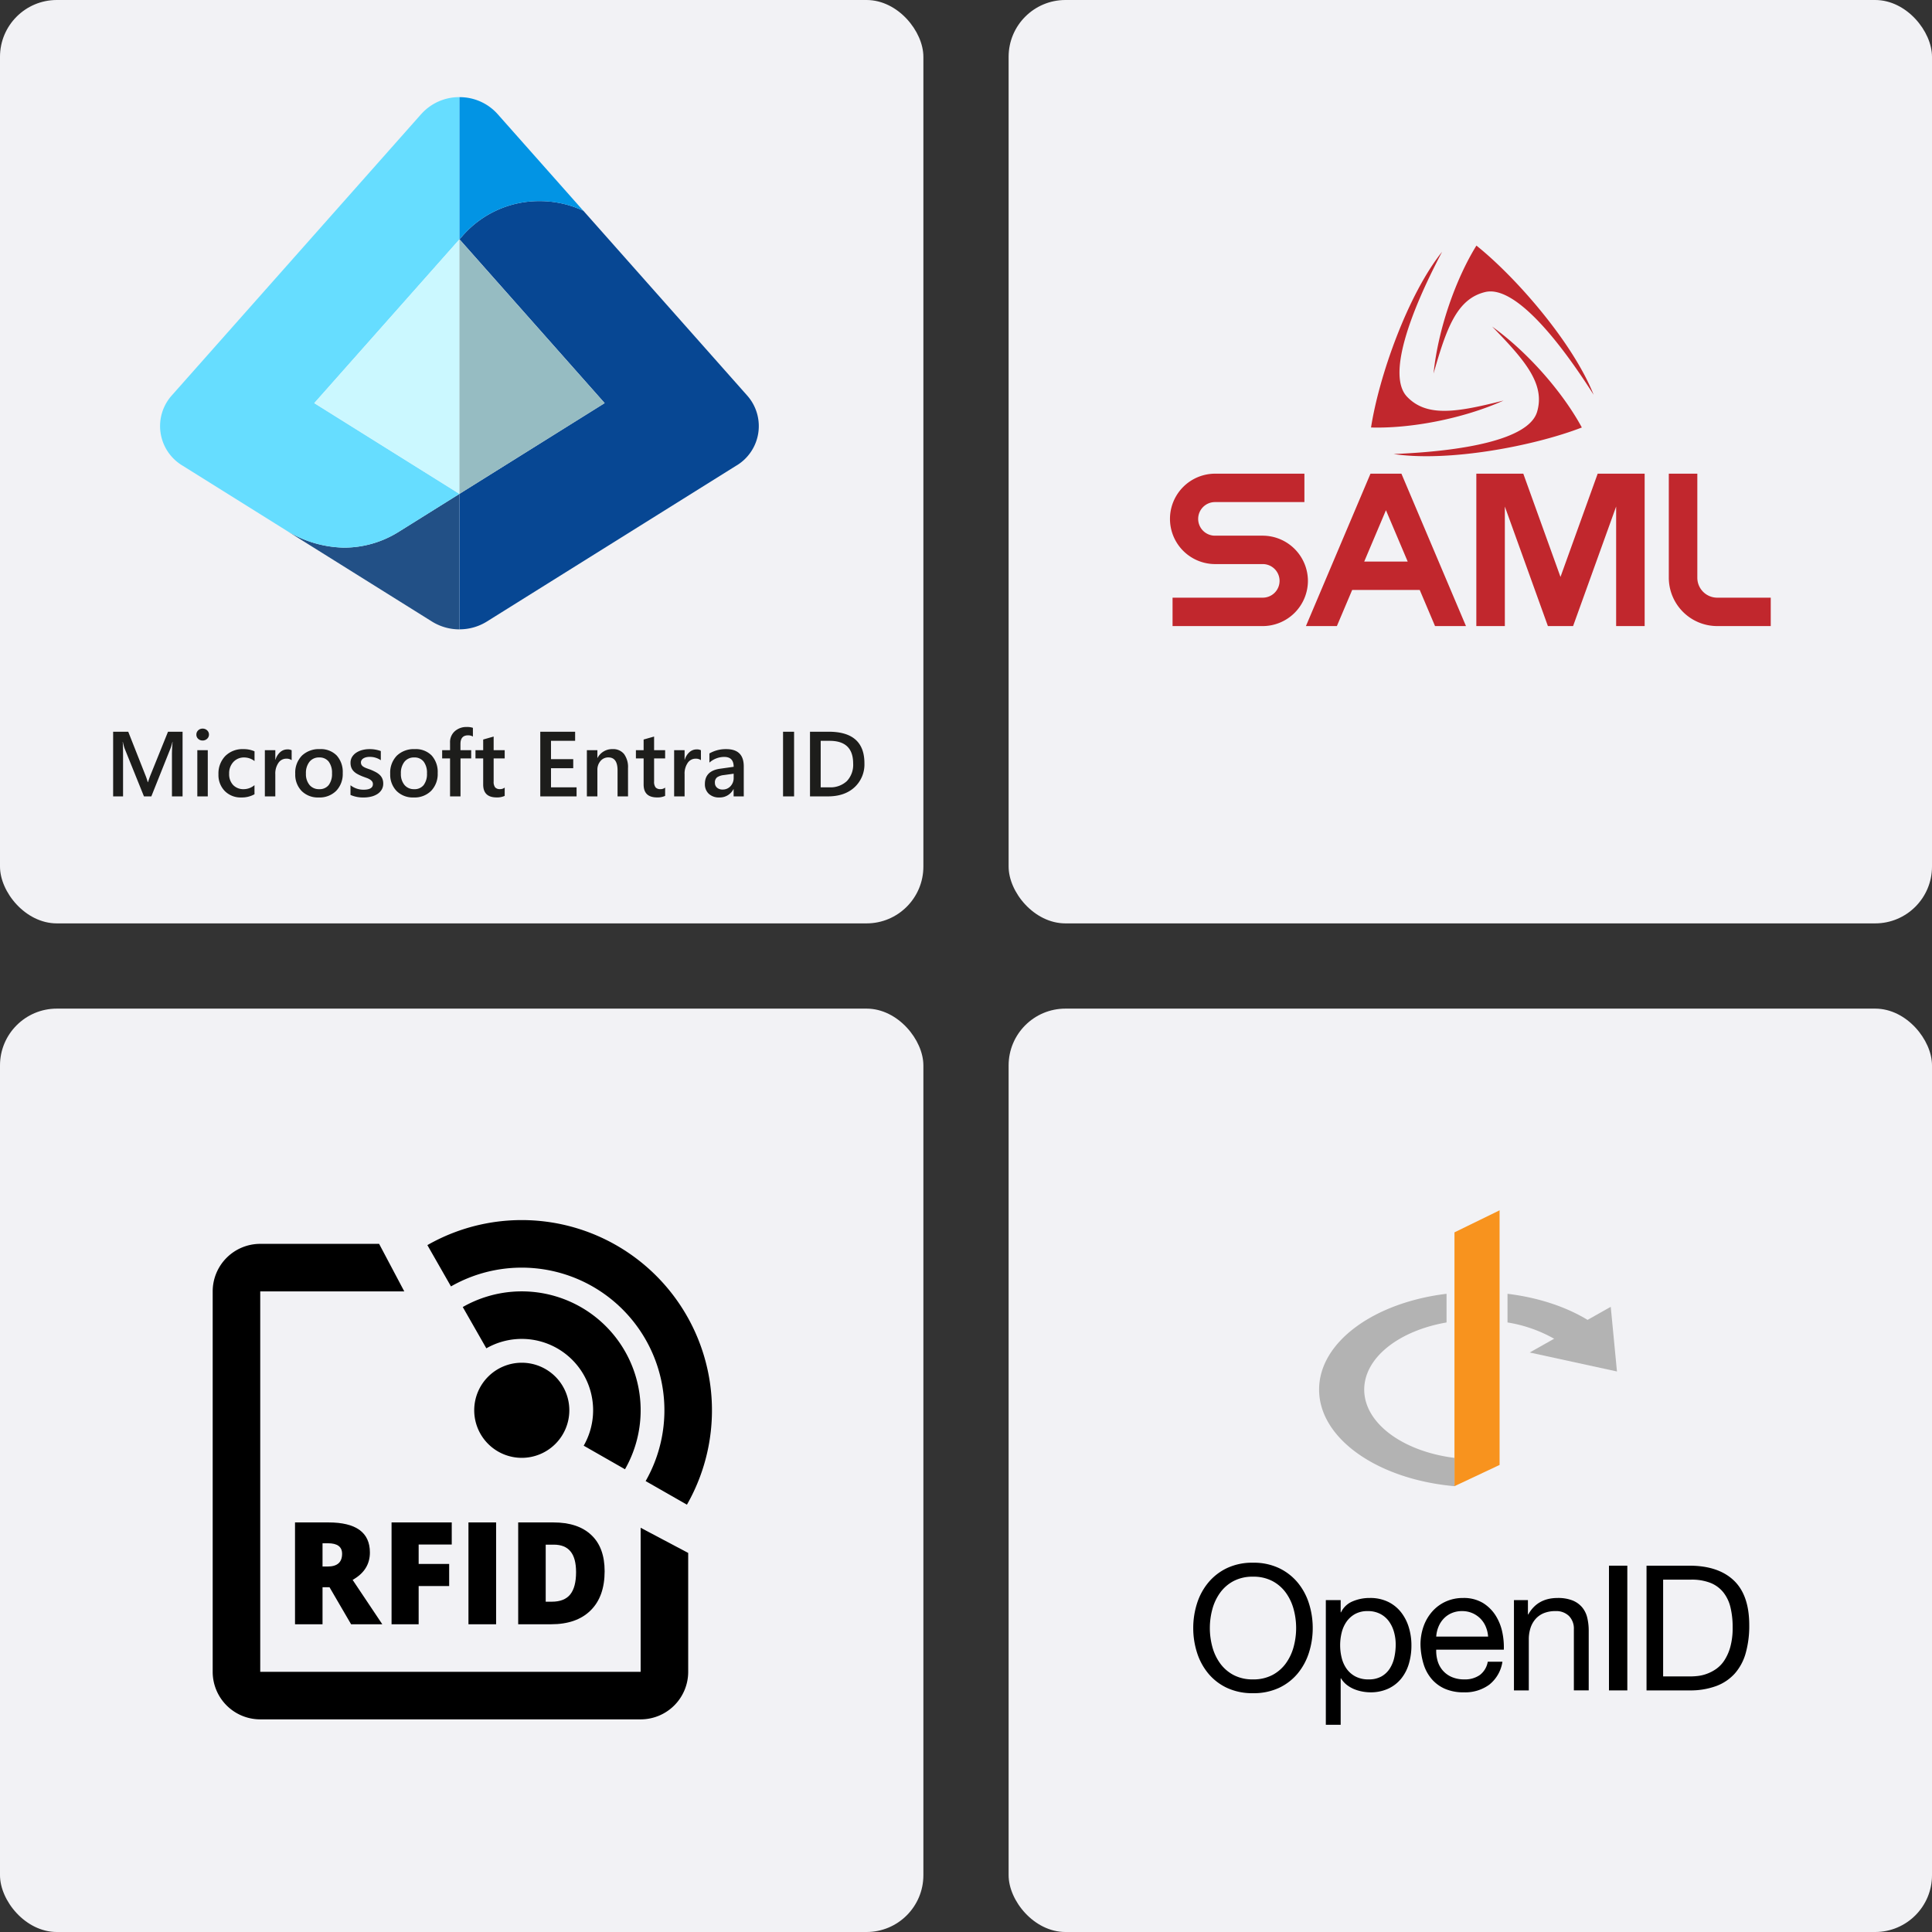 <?xml version="1.0" encoding="UTF-8"?>
<svg xmlns="http://www.w3.org/2000/svg" width="680" height="680" viewBox="0 0 680 680">
  <rect x="0" y="0" width="680" height="680" fill="#333333" stroke="none"/>
  <g id="Integration-Authentifizierungsstandards" transform="translate(-492 -3890)">
    <g id="logo-Microsoft-Entra-id" transform="translate(492.314 3890)">
      <rect id="Rechteck_97264" data-name="Rechteck 97264" width="325" height="325" rx="20" transform="translate(-0.315)" fill="#f2f2f5"></rect>
      <g id="Microsoft_Entra_ID_color_icon" transform="translate(56.021 34.187)">
        <path id="Pfad_36133" data-name="Pfad 36133" d="M3.8,25.864a39.955,39.955,0,0,0,20.079,5.983,36.236,36.236,0,0,0,19.623-5.7.036.036,0,0,0,.023-.012L64.66,12.927V60.614a18.258,18.258,0,0,1-9.647-2.74L3.8,25.864Z" transform="translate(40.712 126.715)" fill="#225086"></path>
        <path id="Pfad_36134" data-name="Pfad 36134" d="M91.943,6.936l-87.81,99.05A16.2,16.2,0,0,0,7.915,130.7s32.5,20.313,36.6,22.878a39.955,39.955,0,0,0,20.079,5.983,36.236,36.236,0,0,0,19.623-5.7.036.036,0,0,0,.023-.012l21.133-13.207L54.278,108.7l51.106-57.65V1h0A17.869,17.869,0,0,0,91.955,6.936Z" transform="translate(0 -1)" fill="#6df"></path>
        <path id="Pfad_36135" data-name="Pfad 36135" d="M4.636,62.925l.609.375L55.73,94.865h.012V5.287l-.012-.012Z" transform="translate(49.642 44.777)" fill="#cbf8ff"></path>
        <path id="Pfad_36136" data-name="Pfad 36136" d="M106.447,97.239a16.2,16.2,0,0,0,3.782-24.716L52.613,7.532A36.318,36.318,0,0,0,37.241,4.125,35.747,35.747,0,0,0,10.289,16.137l-1.276,1.44h0l51.094,57.65h0L9,107.167v47.687a18.189,18.189,0,0,0,9.636-2.74l87.81-54.887Z" transform="translate(96.383 32.463)" fill="#074793"></path>
        <path id="Pfad_36137" data-name="Pfad 36137" d="M9.012,1V51.052l1.276-1.44A35.747,35.747,0,0,1,37.24,37.6a36.455,36.455,0,0,1,15.373,3.407L22.417,6.948A17.844,17.844,0,0,0,9,1.012Z" transform="translate(96.372 -1)" fill="#0294e4"></path>
        <path id="Pfad_36138" data-name="Pfad 36138" d="M60.095,62.915h0L9,5.276V94.843Z" transform="translate(96.383 44.788)" fill="#96bcc2"></path>
      </g>
      <path id="Pfad_36150" data-name="Pfad 36150" d="M-20.059,16.158H-23.8V1.431q0-1.809.222-4.428h-.063a15.29,15.29,0,0,1-.619,2.142l-6.792,17.013h-2.6L-40.468-.728A15.906,15.906,0,0,1-41.072-3h-.063q.127,1.365.127,4.46v14.7H-44.5V-6.6h5.317L-33.2,8.556a22.413,22.413,0,0,1,.889,2.6h.079q.587-1.793.952-2.666L-25.185-6.6h5.126Zm7.046-19.663a2.214,2.214,0,0,1-1.547-.587A1.932,1.932,0,0,1-15.2-5.584a1.982,1.982,0,0,1,.643-1.508,2.181,2.181,0,0,1,1.547-.6,2.249,2.249,0,0,1,1.587.6,1.97,1.97,0,0,1,.651,1.508,1.943,1.943,0,0,1-.651,1.468A2.233,2.233,0,0,1-13.013-3.505Zm1.825,19.663H-14.87V-.093h3.682Zm16.442-.746A9.08,9.08,0,0,1,.635,16.539,7.821,7.821,0,0,1-5.2,14.278,8.011,8.011,0,0,1-7.427,8.413,8.817,8.817,0,0,1-5.038,1.962,8.539,8.539,0,0,1,1.35-.474,9.325,9.325,0,0,1,5.269.3V3.732a5.937,5.937,0,0,0-3.618-1.27A5.029,5.029,0,0,0-2.174,4.041,5.774,5.774,0,0,0-3.665,8.175a5.505,5.505,0,0,0,1.4,3.983,4.987,4.987,0,0,0,3.769,1.46,5.89,5.89,0,0,0,3.745-1.412Zm13.077-12a3.052,3.052,0,0,0-1.92-.524,3.287,3.287,0,0,0-2.73,1.476,6.6,6.6,0,0,0-1.1,4.015v7.776H8.9V-.093h3.682V3.256h.063A5.661,5.661,0,0,1,14.308.582a3.743,3.743,0,0,1,2.5-.96,3.1,3.1,0,0,1,1.524.3Zm9.522,13.125a8.055,8.055,0,0,1-6.007-2.277A8.227,8.227,0,0,1,19.6,8.223a8.56,8.56,0,0,1,2.341-6.4,8.608,8.608,0,0,1,6.308-2.3,7.8,7.8,0,0,1,5.935,2.238,8.644,8.644,0,0,1,2.127,6.205A8.517,8.517,0,0,1,34.018,14.2,8.237,8.237,0,0,1,27.853,16.539Zm.175-14.077A4.2,4.2,0,0,0,24.615,3.97a6.313,6.313,0,0,0-1.254,4.158,5.946,5.946,0,0,0,1.27,4.023,4.264,4.264,0,0,0,3.4,1.468,4.046,4.046,0,0,0,3.341-1.444,6.393,6.393,0,0,0,1.166-4.11,6.489,6.489,0,0,0-1.166-4.142A4.027,4.027,0,0,0,28.027,2.462ZM39.041,15.65V12.238A7.345,7.345,0,0,0,43.6,13.809q3.333,0,3.333-1.968a1.551,1.551,0,0,0-.286-.944,2.727,2.727,0,0,0-.77-.69,6.052,6.052,0,0,0-1.143-.54q-.659-.238-1.468-.54a15.541,15.541,0,0,1-1.8-.841,5.442,5.442,0,0,1-1.333-1.008A3.8,3.8,0,0,1,39.327,6a4.7,4.7,0,0,1-.27-1.666,3.851,3.851,0,0,1,.555-2.071A4.827,4.827,0,0,1,41.1.756a7.154,7.154,0,0,1,2.127-.92,9.736,9.736,0,0,1,2.46-.309,11.182,11.182,0,0,1,4.031.682V3.43a6.8,6.8,0,0,0-3.936-1.174,5.14,5.14,0,0,0-1.262.143,3.256,3.256,0,0,0-.96.4,1.952,1.952,0,0,0-.619.611,1.458,1.458,0,0,0-.222.786,1.679,1.679,0,0,0,.222.889,2.018,2.018,0,0,0,.659.643,5.689,5.689,0,0,0,1.047.508q.611.23,1.4.5a20.52,20.52,0,0,1,1.881.873,6.355,6.355,0,0,1,1.42,1.008,3.951,3.951,0,0,1,.9,1.3,4.419,4.419,0,0,1,.317,1.754,4.008,4.008,0,0,1-.571,2.158,4.762,4.762,0,0,1-1.524,1.524,7.132,7.132,0,0,1-2.2.9,11.419,11.419,0,0,1-2.627.294A11.066,11.066,0,0,1,39.041,15.65Zm22.234.889a8.055,8.055,0,0,1-6.007-2.277,8.227,8.227,0,0,1-2.246-6.039,8.56,8.56,0,0,1,2.341-6.4,8.608,8.608,0,0,1,6.308-2.3,7.8,7.8,0,0,1,5.935,2.238,8.644,8.644,0,0,1,2.127,6.205A8.517,8.517,0,0,1,67.441,14.2,8.237,8.237,0,0,1,61.275,16.539ZM61.45,2.462A4.2,4.2,0,0,0,58.038,3.97a6.313,6.313,0,0,0-1.254,4.158,5.946,5.946,0,0,0,1.27,4.023,4.264,4.264,0,0,0,3.4,1.468,4.046,4.046,0,0,0,3.341-1.444,6.393,6.393,0,0,0,1.166-4.11,6.49,6.49,0,0,0-1.166-4.142A4.027,4.027,0,0,0,61.45,2.462ZM82.129-4.9a3.347,3.347,0,0,0-1.7-.428q-2.682,0-2.682,3.031V-.093h3.777V2.8H77.765V16.158H74.083V2.8H71.305V-.093h2.777V-2.727a5.129,5.129,0,0,1,1.682-4.055A6.126,6.126,0,0,1,79.97-8.266a6.245,6.245,0,0,1,2.158.3ZM93.317,15.984a6.381,6.381,0,0,1-2.841.54q-4.729,0-4.729-4.539V2.8H83.033V-.093h2.714V-3.854L89.429-4.9V-.093h3.888V2.8H89.429v8.126a3.2,3.2,0,0,0,.524,2.063A2.174,2.174,0,0,0,91.7,13.6a2.531,2.531,0,0,0,1.619-.54Zm25.3.175H105.839V-6.6h12.268v3.206h-8.491V3.049h7.824v3.19h-7.824v6.729h9Zm18.108,0H133.04V7q0-4.555-3.222-4.555a3.517,3.517,0,0,0-2.777,1.262,4.68,4.68,0,0,0-1.1,3.182v9.268h-3.7V-.093h3.7V2.6h.063a5.792,5.792,0,0,1,5.269-3.079,4.907,4.907,0,0,1,4.047,1.722,7.732,7.732,0,0,1,1.4,4.975Zm13.061-.175a6.381,6.381,0,0,1-2.841.54q-4.729,0-4.729-4.539V2.8H139.5V-.093h2.714V-3.854L145.9-4.9V-.093h3.888V2.8H145.9v8.126a3.2,3.2,0,0,0,.524,2.063,2.174,2.174,0,0,0,1.746.619,2.531,2.531,0,0,0,1.619-.54Zm12.6-12.569a3.052,3.052,0,0,0-1.92-.524,3.287,3.287,0,0,0-2.73,1.476,6.6,6.6,0,0,0-1.1,4.015v7.776h-3.682V-.093h3.682V3.256h.063A5.661,5.661,0,0,1,158.361.582a3.743,3.743,0,0,1,2.5-.96,3.1,3.1,0,0,1,1.524.3Zm15.077,12.744H173.89V13.619h-.063a5.377,5.377,0,0,1-4.936,2.92,5.2,5.2,0,0,1-3.753-1.3,4.552,4.552,0,0,1-1.357-3.444q0-4.6,5.3-5.364l4.825-.682q0-3.476-3.3-3.476a7.841,7.841,0,0,0-5.237,2V1.05A11.421,11.421,0,0,1,171.3-.474q6.158,0,6.158,6.062Zm-3.555-7.983-3.412.476a5.408,5.408,0,0,0-2.388.77,2.249,2.249,0,0,0-.8,1.976,2.163,2.163,0,0,0,.738,1.69,2.858,2.858,0,0,0,1.976.659,3.646,3.646,0,0,0,2.785-1.182,4.192,4.192,0,0,0,1.1-2.976Zm21.266,7.983h-3.888V-6.6h3.888Zm5.6,0V-6.6h6.57q12.585,0,12.585,11.093a10.932,10.932,0,0,1-3.491,8.467q-3.491,3.2-9.363,3.2Zm3.761-19.552V12.968h3.015a8.431,8.431,0,0,0,6.2-2.19,8.318,8.318,0,0,0,2.214-6.189q0-7.983-8.268-7.983Z" transform="translate(84.005 264.141)" fill="#1d1d1b"></path>
    </g>
    <g id="logo-RFID" transform="translate(492.314 4244.783)">
      <rect id="Rechteck_97265" data-name="Rechteck 97265" width="325" height="325" rx="20" transform="translate(-0.315 0.217)" fill="#f2f2f5"></rect>
      <g id="rfid-svgrepo-com" transform="translate(74.545 74.645)">
        <path id="Pfad_36139" data-name="Pfad 36139" d="M15.147,36.517V49.559H5.463V13.717H17.206q14.612,0,14.612,10.591,0,6.227-6.08,9.635L36.181,49.559H25.2L17.6,36.517Zm0-7.281h1.814q5.075,0,5.075-4.486,0-3.7-4.977-3.7H15.147Z" transform="translate(23.515 92.699)"></path>
        <path id="Pfad_36140" data-name="Pfad 36140" d="M19.06,49.559H9.523V13.717H30.705v7.771H19.06v6.84H29.8V36.1H19.06Z" transform="translate(53.434 92.699)"></path>
        <path id="Pfad_36141" data-name="Pfad 36141" d="M12.758,49.559V13.717h9.733V49.559Z" transform="translate(77.265 92.699)"></path>
        <path id="Pfad_36142" data-name="Pfad 36142" d="M45.274,30.878q0,8.972-4.952,13.827-4.928,4.854-13.876,4.854H14.85V13.717h12.4q8.63,0,13.313,4.413Q45.274,22.543,45.274,30.878Zm-10.052.343q0-4.928-1.961-7.306-1.937-2.377-5.908-2.377h-2.82V41.616h2.157q4.413,0,6.473-2.55Q35.222,36.492,35.223,31.221Z" transform="translate(92.678 92.699)"></path>
        <path id="Pfad_36143" data-name="Pfad 36143" d="M46.473,23.736A16.736,16.736,0,1,1,29.736,7,16.736,16.736,0,0,1,46.473,23.736Z" transform="translate(79.05 43.209)"></path>
        <path id="Pfad_36144" data-name="Pfad 36144" d="M69.437,18.736,60.577,2H18.736A16.736,16.736,0,0,0,2,18.736v133.89a16.736,16.736,0,0,0,16.736,16.736h133.89a16.736,16.736,0,0,0,16.736-16.736V110.786l-16.736-8.86v50.7H18.736V18.736Z" transform="translate(-2 6.368)"></path>
        <path id="Pfad_36145" data-name="Pfad 36145" d="M102.384,101.165A66.963,66.963,0,0,0,11.03,9.811l8.305,14.534A50.223,50.223,0,0,1,87.851,92.86Z" transform="translate(64.534 -1)"></path>
        <path id="Pfad_36146" data-name="Pfad 36146" d="M69.615,66.6a41.852,41.852,0,0,0-57.1-57.1l8.3,14.534A25.112,25.112,0,0,1,55.082,58.3Z" transform="translate(75.503 21.104)"></path>
      </g>
    </g>
    <g id="logo-Saml" transform="translate(846.879 3890)">
      <rect id="Rechteck_97266" data-name="Rechteck 97266" width="325" height="325" rx="20" transform="translate(0.121)" fill="#f2f2f5"></rect>
      <g id="Gruppe_150136" data-name="Gruppe 150136" transform="translate(56.857 86.444)">
        <path id="Pfad_36149" data-name="Pfad 36149" d="M92.35,72.542c2.789-17.972,12.874-46.647,25.009-61.84-11.315,21.484-19.427,43.581-12.335,51.013s17.992,5.353,33.982,1.35c-14.593,6.536-33.041,9.886-46.651,9.478Zm42.629-35.515c11.474,11.794,18.732,20.159,15.818,30S124.621,80.907,100.29,81.886c19.276,2.874,49.24-2.762,66.253-9.34C160.092,60.6,147.958,46.354,134.979,37.03ZM114.356,53.519c4.516-15.8,8.158-26.241,18.164-28.646s25.155,15.643,38.171,36.149c-7.142-18.068-27.02-41.106-41.249-52.5-7.159,11.54-13.472,29.133-15.09,44.993ZM70.135,126.533a15.957,15.957,0,0,0-15.969-15.91H37.495a5.912,5.912,0,1,1,0-11.823H68.9v-10H37.495a15.91,15.91,0,1,0,0,31.82H54.166a5.912,5.912,0,1,1,0,11.823H22.492v10H54.166A15.957,15.957,0,0,0,70.135,126.533Zm39.355,3.2H85.71l-5.385,12.711H69.432L92.153,88.806h10.892l22.721,53.633H114.875Zm-4.236-10L97.6,101.662,89.95,119.73h15.308Zm66.864-30.924L159.03,125.141,145.942,88.806H129.409v53.633h10.035V100.366L154.6,142.439h8.865l15.153-42.073v42.073h10.035V88.806Zm60.914,43.635h-18.82a7.014,7.014,0,0,1-7.02-6.995V88.8H197.155v36.645a17.045,17.045,0,0,0,17.056,16.993h18.82Z" transform="translate(-21.526 -8.526)" fill="#c1272d"></path>
      </g>
    </g>
    <g id="logo-open-id" transform="translate(846.879 4244.783)">
      <rect id="Rechteck_97267" data-name="Rechteck 97267" width="325" height="325" rx="20" transform="translate(0.121 0.217)" fill="#f2f2f5"></rect>
      <g id="Gruppe_150140" data-name="Gruppe 150140" transform="translate(65.104 71.207)">
        <g id="g2726" transform="translate(44.295 0)">
          <g id="g2604" transform="translate(47.646)">
            <path id="path2606" d="M0,.431V89.767l15.882-7.475V-7.328Z" transform="translate(0 7.328)" fill="#f8931e"></path>
          </g>
          <g id="g2608" transform="translate(74.128 33.964)">
            <path id="path2610" d="M1.584,0,3.776,22.763l-30.713-6.682" transform="translate(26.937)" fill="#b3b3b3"></path>
          </g>
          <g id="g2620" transform="translate(0 29.383)">
            <path id="path2622" d="M.882,1.872c0-11.253,12.262-20.73,28.976-23.623V-31.839C4.293-28.749-15-14.832-15,1.872c0,17.306,20.709,31.62,47.646,34V25.917C14.523,23.645.882,13.743.882,1.872M51.316-31.835v10.084a49.121,49.121,0,0,1,17.347,6.273l11.23-6.94c-7.653-4.73-17.531-8.081-28.577-9.417" transform="translate(15 31.839)" fill="#b3b3b3"></path>
          </g>
        </g>
        <g id="g2713" transform="translate(0 124.031)">
          <g id="g2624" transform="translate(0 0)">
            <path id="path2626" d="M.372,1.641a17.768,17.768,0,0,0,2.705,5.81A13.812,13.812,0,0,0,7.811,11.6,14.237,14.237,0,0,0,14.7,13.168,14.244,14.244,0,0,0,21.584,11.6a13.815,13.815,0,0,0,4.733-4.15,17.789,17.789,0,0,0,2.706-5.81,25.307,25.307,0,0,0,.861-6.547,25.317,25.317,0,0,0-.861-6.548,17.782,17.782,0,0,0-2.706-5.81,13.822,13.822,0,0,0-4.733-4.15A14.244,14.244,0,0,0,14.7-22.983a14.237,14.237,0,0,0-6.886,1.568,13.819,13.819,0,0,0-4.734,4.15,17.761,17.761,0,0,0-2.705,5.81A25.274,25.274,0,0,0-.488-4.907,25.264,25.264,0,0,0,.372,1.641m-5.38-15.186a21.759,21.759,0,0,1,3.966-7.347A19.362,19.362,0,0,1,5.537-26,20.8,20.8,0,0,1,14.7-27.9,20.8,20.8,0,0,1,23.858-26a19.378,19.378,0,0,1,6.579,5.1A21.794,21.794,0,0,1,34.4-13.546a28.307,28.307,0,0,1,1.322,8.639A28.294,28.294,0,0,1,34.4,3.731a21.782,21.782,0,0,1-3.966,7.347,19.018,19.018,0,0,1-6.579,5.071,21.064,21.064,0,0,1-9.16,1.876,21.061,21.061,0,0,1-9.16-1.876,19,19,0,0,1-6.579-5.071A21.748,21.748,0,0,1-5.007,3.731,28.264,28.264,0,0,1-6.33-4.907a28.277,28.277,0,0,1,1.322-8.639" transform="translate(6.33 27.901)"></path>
          </g>
          <g id="g2628" transform="translate(46.665 12.419)">
            <path id="path2630" d="M1.333.667A11.686,11.686,0,0,0-.45-3.113,8.734,8.734,0,0,0-3.524-5.757a9.343,9.343,0,0,0-4.4-.984A8.971,8.971,0,0,0-12.408-5.7,9.006,9.006,0,0,0-15.421-2.96,11.438,11.438,0,0,0-17.111.883a18.409,18.409,0,0,0-.523,4.365,18.326,18.326,0,0,0,.553,4.519,11.193,11.193,0,0,0,1.752,3.842,8.956,8.956,0,0,0,3.1,2.675A9.706,9.706,0,0,0-7.612,17.3a8.933,8.933,0,0,0,4.519-1.045,8.4,8.4,0,0,0,2.92-2.766,12.044,12.044,0,0,0,1.6-3.935A20.923,20.923,0,0,0,1.917,5,16.268,16.268,0,0,0,1.333.667M-17.45-10.614v4.3h.123a7.833,7.833,0,0,1,4.058-3.843,15.161,15.161,0,0,1,6.087-1.2A14.344,14.344,0,0,1-.757-10a13.067,13.067,0,0,1,4.55,3.658A16.179,16.179,0,0,1,6.529-1.023a21.745,21.745,0,0,1,.922,6.394,22.439,22.439,0,0,1-.891,6.393,15.076,15.076,0,0,1-2.705,5.257A12.755,12.755,0,0,1-.7,20.557a14.758,14.758,0,0,1-6.363,1.291A15.717,15.717,0,0,1-9.672,21.6a14.536,14.536,0,0,1-2.859-.8A11.115,11.115,0,0,1-15.205,19.3a8.42,8.42,0,0,1-2.121-2.367h-.123V33.284h-5.226v-43.9Z" transform="translate(22.675 11.352)"></path>
          </g>
          <g id="g2632" transform="translate(79.987 12.419)">
            <path id="path2634" d="M1.275.56A8.95,8.95,0,0,0-.632-2.3,9.061,9.061,0,0,0-3.459-4.205a8.948,8.948,0,0,0-3.6-.706,9.1,9.1,0,0,0-3.657.706,8.451,8.451,0,0,0-2.8,1.937A9.258,9.258,0,0,0-15.356.591a10.875,10.875,0,0,0-.8,3.474H2.105a10.708,10.708,0,0,0-.83-3.5m1.26,20.412a14.427,14.427,0,0,1-8.976,2.705,16.339,16.339,0,0,1-6.609-1.23A13.005,13.005,0,0,1-17.753,19a14.616,14.616,0,0,1-2.859-5.287,25.411,25.411,0,0,1-1.076-6.7A19.14,19.14,0,0,1-20.582.375,15.868,15.868,0,0,1-17.476-4.85a14.09,14.09,0,0,1,4.734-3.443A14.454,14.454,0,0,1-6.748-9.523,13.037,13.037,0,0,1,.292-7.771,13.934,13.934,0,0,1,4.78-3.313a17.685,17.685,0,0,1,2.337,5.9,25.4,25.4,0,0,1,.522,6.087H-16.155a12.613,12.613,0,0,0,.491,3.966,8.971,8.971,0,0,0,1.784,3.32,8.781,8.781,0,0,0,3.135,2.305,10.816,10.816,0,0,0,4.489.861A9.047,9.047,0,0,0-.815,17.59a7.436,7.436,0,0,0,2.8-4.673H7.147a12.712,12.712,0,0,1-4.611,8.055" transform="translate(21.688 9.523)"></path>
          </g>
          <g id="g2636" transform="translate(112.879 12.419)">
            <path id="path2638" d="M.273.041V5.083H.4Q3.654-.7,10.725-.7a13.8,13.8,0,0,1,5.226.861,8.609,8.609,0,0,1,3.382,2.4A8.911,8.911,0,0,1,21.146,6.22a19.694,19.694,0,0,1,.522,4.7v20.9H16.442V10.309a6.316,6.316,0,0,0-1.721-4.673A6.4,6.4,0,0,0,9.986,3.915a10.646,10.646,0,0,0-4.15.738,7.779,7.779,0,0,0-2.92,2.09A9,9,0,0,0,1.164,9.909,12.875,12.875,0,0,0,.58,13.874V31.827H-4.645V.041Z" transform="translate(4.645 0.697)"></path>
          </g>
          <path id="path2640" d="M3494.646-3331.677h-6.457v-43.9h6.457Z" transform="translate(-3341.866 3376.623)"></path>
          <g id="g2642" transform="translate(159.541 1.045)">
            <path id="path2644" d="M.864,2.165A24.421,24.421,0,0,0,3.323,2.01a13.676,13.676,0,0,0,3.136-.738A14.281,14.281,0,0,0,9.748-.418a11.065,11.065,0,0,0,2.92-3.013A16.816,16.816,0,0,0,14.79-8.195a25.065,25.065,0,0,0,.829-6.917,29.477,29.477,0,0,0-.767-7.039,13.5,13.5,0,0,0-2.521-5.287,11.079,11.079,0,0,0-4.518-3.32A18.009,18.009,0,0,0,.987-31.9H-8.85V2.165ZM.372-36.815q10.145,0,15.617,5.165t5.472,15.74A35.538,35.538,0,0,1,20.23-6.1a18.318,18.318,0,0,1-3.811,7.194A16.506,16.506,0,0,1,9.84,5.546,26.338,26.338,0,0,1,.372,7.083H-14.692v-43.9Z" transform="translate(14.692 36.815)"></path>
          </g>
        </g>
      </g>
    </g>
  </g>
</svg>
